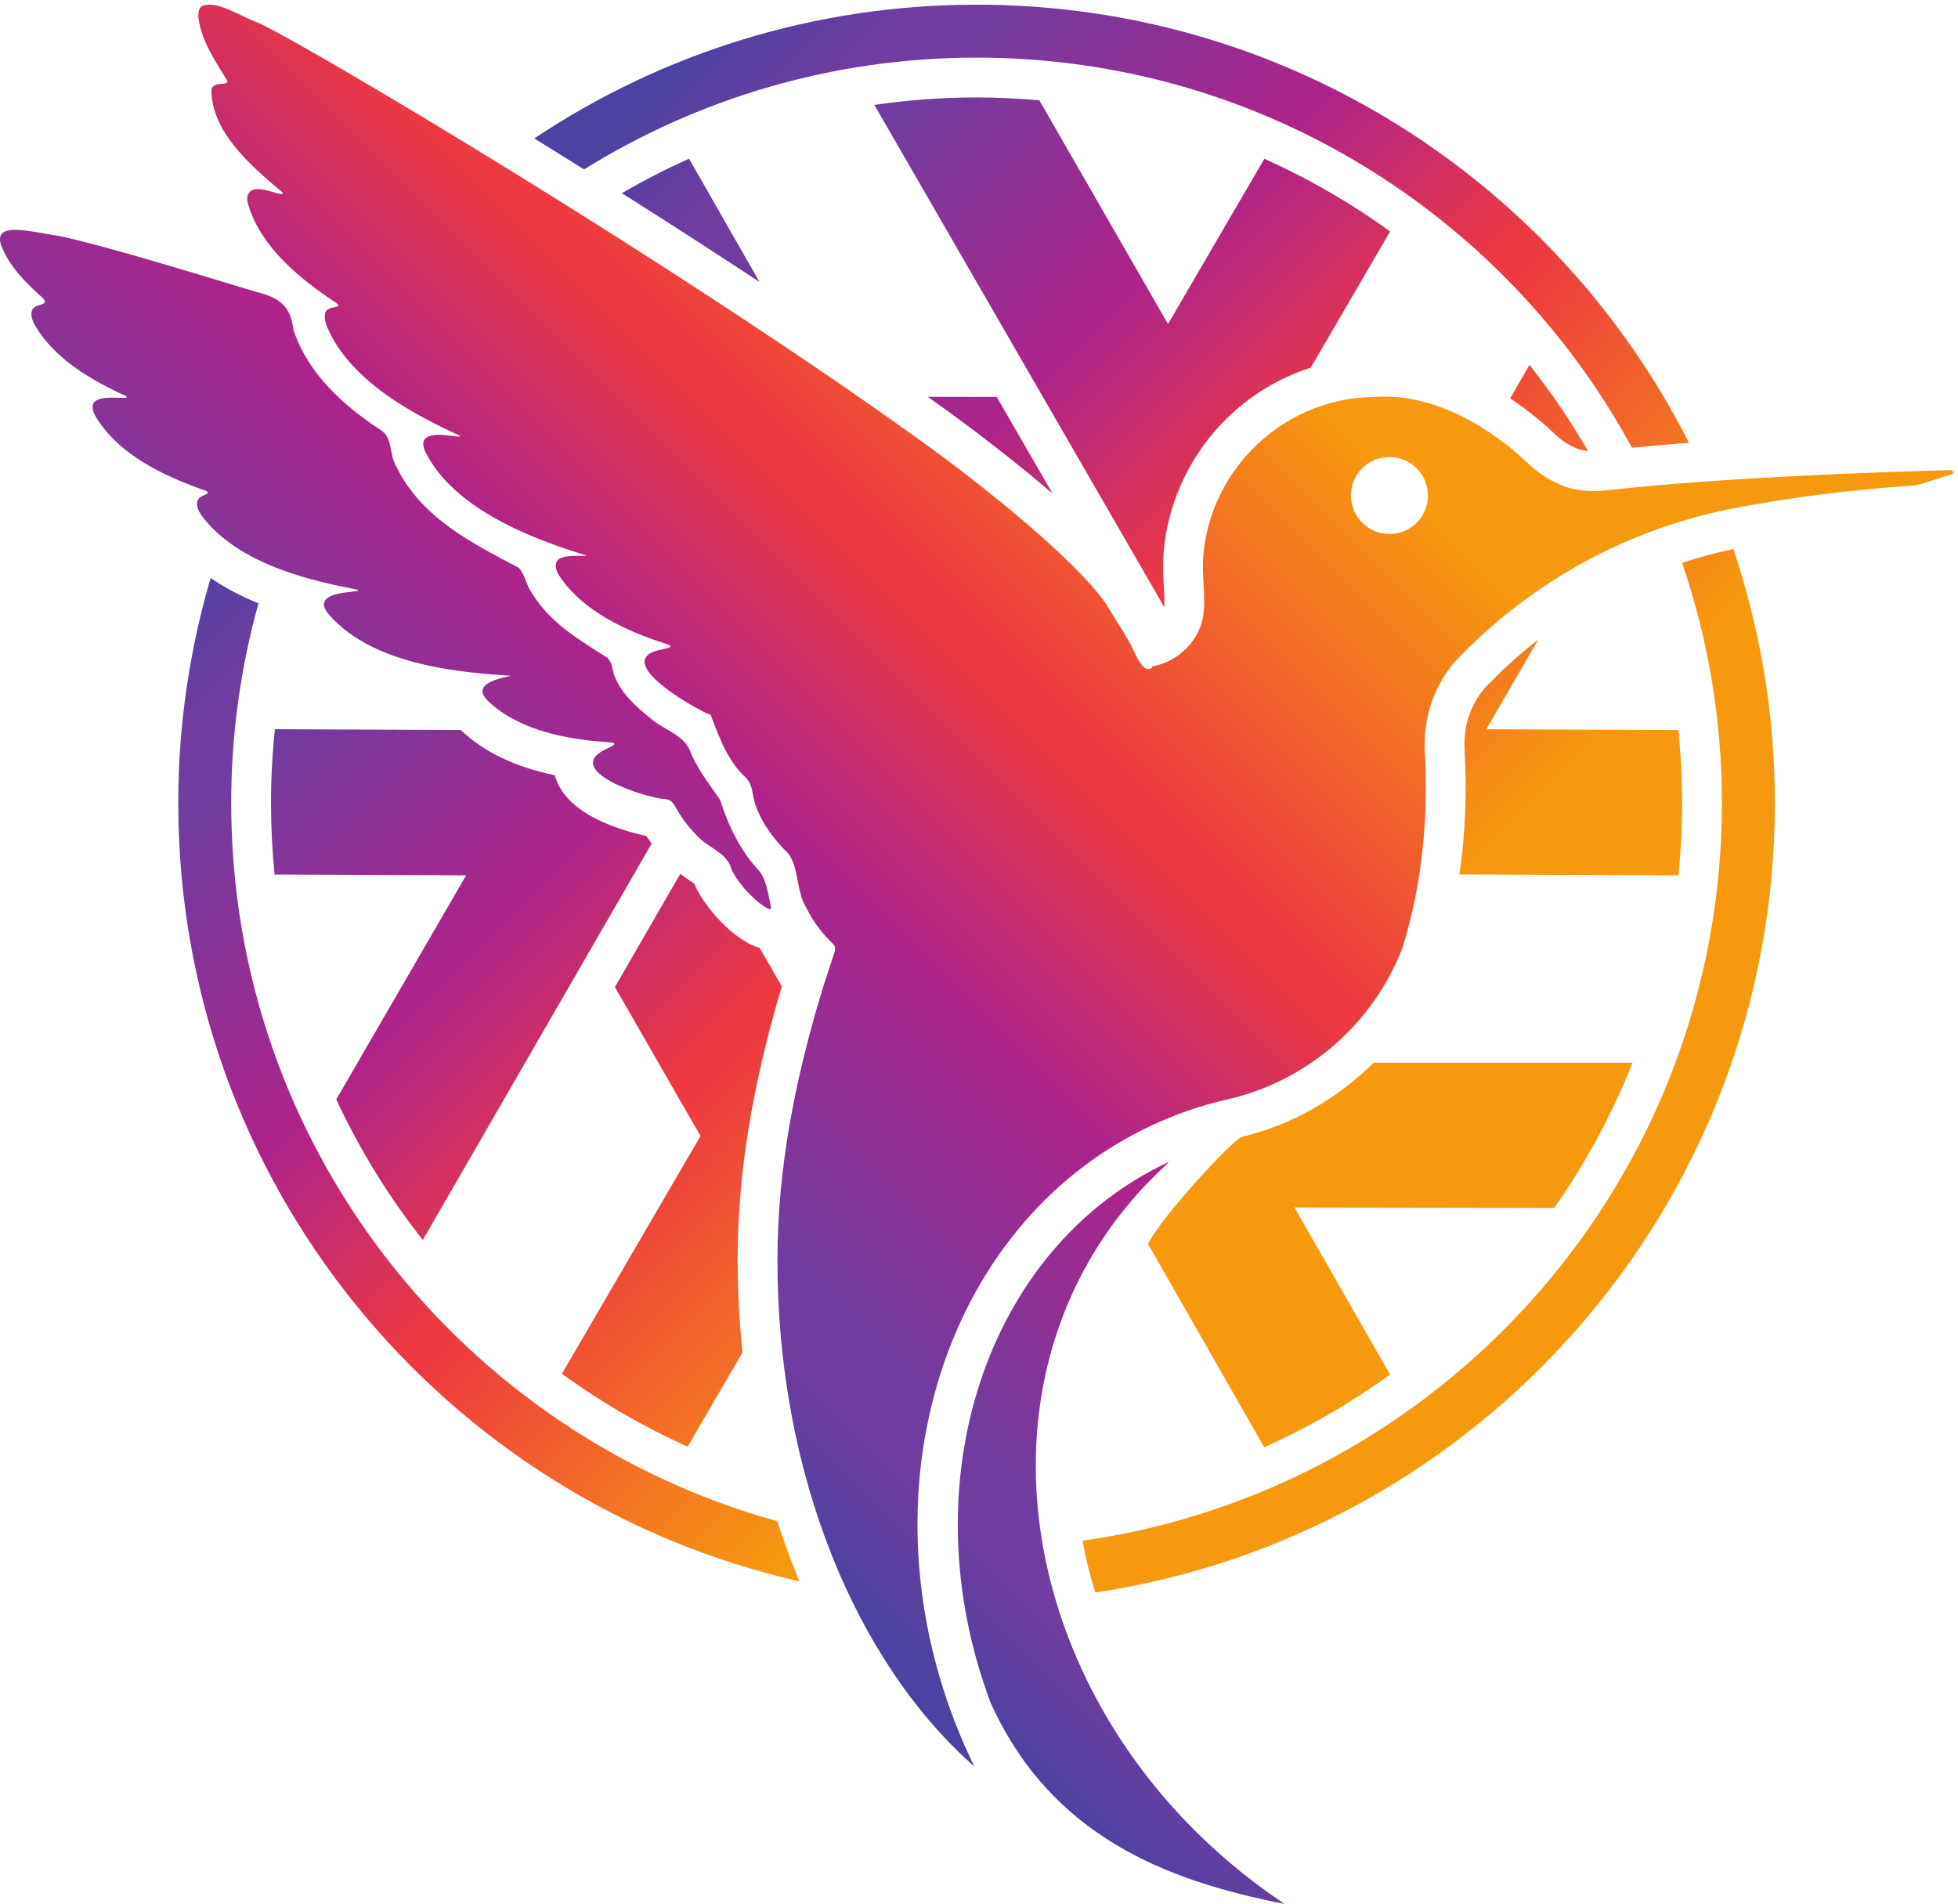 <?xml version="1.0" encoding="UTF-8" standalone="no"?>
<!-- Created with Inkscape (http://www.inkscape.org/) -->

<svg
   version="1.1"
   id="svg1"
   width="125.413"
   height="121.947"
   viewBox="0 0 125.413 121.947"
   sodipodi:docname="logo.svg"
   inkscape:version="1.4.2 (ebf0e940d0, 2025-05-08)"
   xmlns:inkscape="http://www.inkscape.org/namespaces/inkscape"
   xmlns:sodipodi="http://sodipodi.sourceforge.net/DTD/sodipodi-0.dtd"
   xmlns="http://www.w3.org/2000/svg"
   xmlns:svg="http://www.w3.org/2000/svg">
  <defs
     id="defs1">
    <linearGradient
       x1="0"
       y1="0"
       x2="1"
       y2="0"
       gradientUnits="userSpaceOnUse"
       gradientTransform="matrix(503.085,-503.085,-503.085,-503.085,203.776,796.7)"
       spreadMethod="pad"
       id="linearGradient12">
      <stop
         style="stop-opacity:1;stop-color:#4c42a1"
         offset="0"
         id="stop2" />
      <stop
         style="stop-opacity:1;stop-color:#4c42a1"
         offset="0"
         id="stop3" />
      <stop
         style="stop-opacity:1;stop-color:#4c42a1"
         offset="0"
         id="stop4" />
      <stop
         style="stop-opacity:1;stop-color:#4c42a1"
         offset="0.024"
         id="stop5" />
      <stop
         style="stop-opacity:1;stop-color:#713c9f"
         offset="0.112"
         id="stop6" />
      <stop
         style="stop-opacity:1;stop-color:#713c9f"
         offset="0.156"
         id="stop7" />
      <stop
         style="stop-opacity:1;stop-color:#ae2389"
         offset="0.356"
         id="stop8" />
      <stop
         style="stop-opacity:1;stop-color:#ed3941"
         offset="0.519"
         id="stop9" />
      <stop
         style="stop-opacity:1;stop-color:#ed3941"
         offset="0.535"
         id="stop10" />
      <stop
         style="stop-opacity:1;stop-color:#f7990f"
         offset="0.803"
         id="stop11" />
      <stop
         style="stop-opacity:1;stop-color:#f7990f"
         offset="1"
         id="stop12" />
    </linearGradient>
    <clipPath
       clipPathUnits="userSpaceOnUse"
       id="clipPath12">
      <path
         d="m 299.504,823.855 c 21.777,-13.777 44.172,-28.191 66.277,-42.765 l -33.945,59.379 C 320.723,835.5 309.945,829.938 299.504,823.855 Z m 31.637,-603.636 26.441,45.355 c -1.492,14.563 -2.34,29.367 -2.34,44.391 0,41.055 6.758,82.996 21.254,131.941 l -10.734,18.598 c -0.164,0.035 -0.36,0.059 -0.516,0.098 -1.293,0.347 -2.547,0.828 -3.738,1.437 -11.102,5.656 -21.113,17.547 -25.719,26.203 -0.148,0.274 -0.777,1.598 -0.777,1.598 -0.231,0.488 -0.442,0.984 -0.629,1.492 -0.645,0.465 -1.516,1.043 -2.215,1.512 -1.352,0.898 -2.93,1.972 -4.57,3.215 l -31.469,-54.504 41.23,-71.742 -66.746,-114.481 c 18.809,-13.687 39.078,-25.469 60.528,-35.113 z m 478.957,425.644 c 12.355,-36.308 19.16,-75.187 19.16,-115.675 0,-180.915 -133.86,-330.5 -307.926,-355.282 1.508,-8.347 3.578,-16.664 6.098,-24.922 185.226,27.598 327.324,187.293 327.324,380.204 0,42.773 -7.09,83.863 -19.984,122.296 -8.387,-1.765 -16.618,-3.972 -24.672,-6.621 z M 374.344,184.309 c -151.633,41.98 -262.996,180.882 -262.996,345.879 0,33.316 4.636,65.531 13.129,96.144 -7.832,3.207 -15.719,7.18 -23.036,12.215 -10.082,-34.383 -15.589,-70.719 -15.589,-108.359 0,-182.993 127.886,-336.012 299.132,-374.833 -3.91,9.372 -7.468,19.024 -10.64,28.954 z m 188.16,576.546 -61.953,107.708 c -9.973,0.882 -20.047,1.414 -30.246,1.414 -16.731,0 -33.157,-1.262 -49.239,-3.598 l 139.602,-241.82 c 0.059,0.593 0.098,1.214 0.102,1.875 0.011,2.746 -0.094,5.668 -0.317,8.933 -0.582,8.324 -0.308,15.836 0.832,22.953 2.524,15.703 8.774,30.817 18.078,43.707 12.969,18.071 31.086,31.094 51.879,37.805 l 38.235,65.574 c -18.836,13.657 -39.122,25.403 -60.59,35.008 z m -55.621,-81.64 -26.852,46.508 -33.261,0.066 c 1.457,-1.043 2.949,-2.09 4.39,-3.125 14.633,-10.367 36.09,-26.598 55.723,-43.449 z M 281.285,835.324 c 54.903,34.082 119.645,53.817 189.02,53.817 136.289,0 254.84,-75.957 315.625,-187.852 8.773,0.856 18.011,1.637 27.445,2.344 -63.406,125.16 -193.176,211.004 -343.07,211.004 -78.793,0 -152.016,-23.742 -212.992,-64.403 7.824,-4.836 15.832,-9.812 23.972,-14.91 z M 714.797,585.27 714.68,585.145 c -6.692,-8.047 -10.016,-18.512 -9.367,-29.512 0.347,-5.895 0.527,-11.93 0.527,-17.938 0,-8.582 -0.379,-17.375 -1.129,-26.129 -0.469,-5.304 -1.125,-10.562 -1.867,-15.777 l 105.48,-0.449 c 1.168,11.457 1.77,23.082 1.77,34.848 0,11.859 -0.617,23.578 -1.805,35.128 l -92.504,0.387 25.043,43.219 c -9.183,-7.164 -17.887,-15.051 -26.031,-23.652 z m 71.426,-180.161 -124.664,0.008 c -17.379,-17.176 -39.176,-29.957 -63.536,-35.722 -3.82,-0.907 -37.894,-37.399 -45.183,-51.532 l 55.984,-97.933 c 21.473,9.601 41.762,21.347 60.598,35 l -46,80.457 125.066,-0.207 c 15.168,21.601 27.871,45.039 37.735,69.929 z M 203.621,319.754 313.832,510.629 c -0.898,1.25 -1.754,2.484 -2.516,3.672 -13.168,2.828 -39.234,10.719 -44.117,29.25 -19.207,3.992 -34.144,11.199 -45.301,21.793 l -89.531,0.383 c -1.211,-11.68 -1.855,-23.536 -1.855,-35.539 0,-11.625 0.593,-23.114 1.73,-34.434 l 92.254,-0.391 -62.543,-107.918 c 11.25,-24.257 25.274,-46.941 41.668,-67.691 z m 561.109,379.98 c -3.82,0.309 -6.695,1.403 -11.011,4.18 -1.649,1.063 -3.356,2.438 -5.071,4.082 -4.453,4.274 -11.812,10.727 -21.378,17.055 l 9.296,16.101 C 746.93,728.09 756.352,714.25 764.73,699.734 Z"
         transform="translate(0,2.5000001e-5)"
         id="path12" />
    </clipPath>
    <linearGradient
       x1="0"
       y1="0"
       x2="1"
       y2="0"
       gradientUnits="userSpaceOnUse"
       gradientTransform="matrix(511.957,511.957,511.957,-511.957,217.857,316.97)"
       spreadMethod="pad"
       id="linearGradient23">
      <stop
         style="stop-opacity:1;stop-color:#4c42a1"
         offset="0"
         id="stop13" />
      <stop
         style="stop-opacity:1;stop-color:#4c42a1"
         offset="0"
         id="stop14" />
      <stop
         style="stop-opacity:1;stop-color:#4c42a1"
         offset="0"
         id="stop15" />
      <stop
         style="stop-opacity:1;stop-color:#4c42a1"
         offset="0.024"
         id="stop16" />
      <stop
         style="stop-opacity:1;stop-color:#713c9f"
         offset="0.112"
         id="stop17" />
      <stop
         style="stop-opacity:1;stop-color:#713c9f"
         offset="0.156"
         id="stop18" />
      <stop
         style="stop-opacity:1;stop-color:#ae2389"
         offset="0.356"
         id="stop19" />
      <stop
         style="stop-opacity:1;stop-color:#ed3941"
         offset="0.519"
         id="stop20" />
      <stop
         style="stop-opacity:1;stop-color:#ed3941"
         offset="0.535"
         id="stop21" />
      <stop
         style="stop-opacity:1;stop-color:#f7990f"
         offset="0.803"
         id="stop22" />
      <stop
         style="stop-opacity:1;stop-color:#f7990f"
         offset="1"
         id="stop23" />
    </linearGradient>
    <clipPath
       clipPathUnits="userSpaceOnUse"
       id="clipPath23">
      <path
         d="m 687.195,674.02 c -1.507,-6.813 -7.004,-12.309 -13.816,-13.817 -13.52,-2.992 -25.285,8.774 -22.293,22.293 1.504,6.813 7.004,12.309 13.816,13.817 13.52,2.992 25.286,-8.774 22.293,-22.293 z m 252.328,16.503 c -25.171,-0.679 -107.929,-3.289 -163.476,-9.531 -14.414,-1.613 -22.422,0.188 -32.699,6.809 -2.868,1.847 -5.512,4.012 -7.973,6.375 -8.836,8.488 -37.883,33.445 -72.273,31.64 -4.364,-0.226 -8.633,-0.339 -12.793,-0.953 -0.172,0 -0.344,-0.035 -0.512,-0.101 -0.207,-0.035 -0.375,-0.071 -0.547,-0.106 -0.137,-0.035 -0.273,-0.035 -0.41,-0.066 -22.176,-3.789 -41.352,-16.242 -53.938,-33.777 -7.449,-10.313 -12.589,-22.411 -14.695,-35.528 -0.988,-6.137 -1.074,-12.39 -0.641,-18.59 0.243,-3.468 0.379,-6.906 0.368,-10.34 -0.024,-4.98 -0.926,-9.988 -3.239,-14.394 -4.351,-8.297 -12.375,-14.313 -21.894,-16.047 l 0.105,-0.519 c -3.961,-3.106 -7.418,4.984 -8.875,7.906 -3.211,7.222 -9.25,15.644 -13.429,22.851 -16.004,22.836 -63.77,60.504 -92.606,80.938 -119.09,85.351 -293.539,188.914 -316.141,199.07 -7.261,2.399 -20.359,11.512 -27.128,7.445 -1.18,-1.464 -1.383,-3.609 -1.09,-5.648 1.422,-10.973 8.195,-20.625 13.808,-29.969 0.309,-1.316 -1.328,-1.418 -3.547,-1.562 -1.933,-0.082 -3.496,-0.789 -4.07,-2.391 -0.348,-20.09 18.527,-36.609 32.918,-48.719 5.676,-4.445 -6.316,0.434 -8.406,0.286 -5.805,1.121 -8.492,-2.047 -6.746,-7.43 6.234,-20.574 25.101,-35.824 42.312,-47.152 1.84,-1.348 1.184,-1.762 -1.058,-2.133 -1.985,-0.301 -3.989,-1.11 -4.313,-3.071 -0.43,-2.175 0.336,-4.875 1.278,-7.078 11.656,-26.289 42.914,-42.066 62.992,-51.379 1.824,-0.925 0.324,-0.875 -3.524,-0.371 -8.023,1.285 -17.379,0.91 -11.718,-9.093 15.558,-29.055 58.136,-42.629 76.046,-48.274 3.93,-0.98 -7.605,0.27 -10.609,-1.16 -4.621,-1.148 -3.82,-5.859 -1.383,-9.266 11.27,-16.656 31.817,-26.148 50.356,-32.097 5.027,-1.524 3.285,-2.004 -3.035,-3.356 -21.93,-5.726 17.878,-28.336 25.335,-31.176 3.903,-10.359 8.321,-22.515 16.957,-30.203 3.571,-3.66 2.895,-8.547 4.614,-13.148 3.094,-8.942 9.136,-16.914 15.933,-23.5 5.254,-7.598 3.5,-18.02 8.692,-26.235 3.152,-6.632 7.801,-12.441 13.07,-17.539 1.402,-1.519 0.168,-4.171 -0.226,-5.386 -2.489,-7.746 -4.415,-13.227 -6.336,-19.707 -11.5,-38.75 -20.575,-81.301 -20.575,-126.883 0,-103.274 37.973,-193.719 94.813,-243.766 -1.774,3.617 -3.445,7.301 -5.082,11.02 -52.168,120.09 -9.621,254.273 95.047,299.754 9.246,3.992 18.664,7.195 28.179,9.586 0.379,0.101 0.786,0.203 1.161,0.304 0.07,0 0.136,0.035 0.242,0.071 1.535,0.375 3.101,0.714 4.636,1.054 37.461,9.317 67.895,36.438 81.782,71.852 3.07,9.621 5.593,19.926 7.504,30.773 1.261,7.301 2.254,14.84 2.933,22.586 0.684,7.985 1.059,16.172 1.059,24.496 0,5.676 -0.164,11.285 -0.492,16.809 -0.93,15.766 3.961,31.375 14.195,43.406 l 0.504,0.531 c 36.027,38.063 83.09,63.938 134.57,73.766 39.774,7.594 75.988,10.219 85.242,10.797 1.551,0.098 3.063,0.379 4.543,0.848 l 14.614,4.593 c 1.175,0.371 0.906,2.11 -0.329,2.078 z M 608.27,7.254 C 611.703,4.766 615.152,2.324 618.656,0 561.582,11.16 506.059,32.711 477.059,96.898 437.477,202.289 474.555,316.219 563.027,357.414 c -0.656,-0.664 -1.273,-1.359 -1.945,-2.012 -1.203,-1.117 -2.437,-2.25 -3.621,-3.394 -0.074,-0.086 -0.121,-0.153 -0.184,-0.188 -0.281,-0.293 -0.597,-0.597 -0.882,-0.886 -7.321,-7.168 -14.118,-15.016 -20.344,-23.485 C 465.676,231.336 498.008,88.004 608.27,7.254 Z M 346.805,531.578 c -5.125,7.84 -11.356,15.137 -14.778,24.5 -3.679,7.5 -13.257,9.75 -18.949,15.063 -6.894,5.523 -13.867,11.797 -17.144,20.285 -1.2,3.152 -0.946,6.265 -3.407,8.672 -13.867,8.836 -27.031,16.484 -35.898,30.461 -3.02,3.839 -3.602,9.332 -6.774,12.894 -21.386,11.293 -46.968,23.785 -58.996,48.813 -3.574,5.746 -1.464,13.949 -7.785,17.699 -17.961,11.84 -34.801,27.074 -41.777,48.152 -1.43,12.203 -7.43,15.578 -18.594,18.41 -36.965,11.305 -86.305,26.004 -97.781,27.289 -8.496,1.414 -20.898,4.243 -24.051,0.536 -1.172,-1.438 -1.008,-3.489 -0.402,-5.348 C 4.285,788.738 12.5,780.512 20.684,773.328 c 1.84,-1.973 0.93,-2.613 -2.203,-3.531 -5.164,-1.317 -3.391,-6.731 -1.316,-10.113 9.445,-15.84 26.883,-25.907 43.312,-33.438 1.109,-0.668 0.672,-0.945 -1.23,-0.953 -3.891,-0.055 -11.477,0.941 -14.086,-2.332 -1.219,-1.816 -0.238,-4.621 0.859,-6.617 11.066,-18.535 33.184,-28.817 52.723,-35.66 2.125,-0.868 1.586,-1.422 -0.508,-2.325 -5.481,-1.761 -3.231,-7.254 -0.48,-10.617 17.762,-22.789 52.086,-30.519 73.926,-34.726 2,-0.461 0.523,-0.774 -3.356,-1.219 -7.347,-0.703 -16.789,-2.797 -9.941,-10.856 22.355,-25.816 68.137,-28.043 87.633,-29.496 -3.551,-0.953 -20.008,-3.382 -10.938,-12.191 15.133,-14.391 38.703,-18.598 58.617,-19.848 2.825,-0.172 3.375,-0.879 -1.007,-2.851 -23.465,-10.395 17.871,-23.895 27.433,-24.485 2.301,-0.218 3.539,-1.004 4.731,-3.043 2.574,-4.73 6.156,-9.964 10.261,-13.968 5.684,-6.743 15.043,-8.356 17.235,-17.055 l 0.355,-0.762 c 3.301,-6.203 10.758,-14.691 17.508,-18.129 0.73,-0.199 1.113,0.094 1.148,0.864 -1.222,5.039 -2.043,12.8 -5.543,17.289 -9.117,9.511 -15.043,22 -19.011,34.312 z"
         transform="translate(0,2.5000001e-5)"
         id="path23" />
    </clipPath>
  </defs>
  <sodipodi:namedview
     id="namedview1"
     pagecolor="#ffffff"
     bordercolor="#666666"
     borderopacity="1.0"
     inkscape:showpageshadow="2"
     inkscape:pageopacity="0.0"
     inkscape:pagecheckerboard="0"
     inkscape:deskcolor="#d1d1d1"
     inkscape:zoom="9.5123548"
     inkscape:cx="62.707922"
     inkscape:cy="60.973336"
     inkscape:window-width="3440"
     inkscape:window-height="1371"
     inkscape:window-x="0"
     inkscape:window-y="0"
     inkscape:window-maximized="1"
     inkscape:current-layer="g1">
    <inkscape:page
       x="0"
       y="0"
       inkscape:label="1"
       id="page1"
       width="125.413"
       height="121.947"
       margin="0"
       bleed="0" />
  </sodipodi:namedview>
  <g
     id="g1"
     inkscape:groupmode="layer"
     inkscape:label="1">
    <g
       id="group-R5">
      <path
         id="path2"
         d="m 299.504,823.855 c 21.777,-13.777 44.172,-28.191 66.277,-42.765 l -33.945,59.379 C 320.723,835.5 309.945,829.938 299.504,823.855 Z m 31.637,-603.636 26.441,45.355 c -1.492,14.563 -2.34,29.367 -2.34,44.391 0,41.055 6.758,82.996 21.254,131.941 l -10.734,18.598 c -0.164,0.035 -0.36,0.059 -0.516,0.098 -1.293,0.347 -2.547,0.828 -3.738,1.437 -11.102,5.656 -21.113,17.547 -25.719,26.203 -0.148,0.274 -0.777,1.598 -0.777,1.598 -0.231,0.488 -0.442,0.984 -0.629,1.492 -0.645,0.465 -1.516,1.043 -2.215,1.512 -1.352,0.898 -2.93,1.972 -4.57,3.215 l -31.469,-54.504 41.23,-71.742 -66.746,-114.481 c 18.809,-13.687 39.078,-25.469 60.528,-35.113 z m 478.957,425.644 c 12.355,-36.308 19.16,-75.187 19.16,-115.675 0,-180.915 -133.86,-330.5 -307.926,-355.282 1.508,-8.347 3.578,-16.664 6.098,-24.922 185.226,27.598 327.324,187.293 327.324,380.204 0,42.773 -7.09,83.863 -19.984,122.296 -8.387,-1.765 -16.618,-3.972 -24.672,-6.621 z M 374.344,184.309 c -151.633,41.98 -262.996,180.882 -262.996,345.879 0,33.316 4.636,65.531 13.129,96.144 -7.832,3.207 -15.719,7.18 -23.036,12.215 -10.082,-34.383 -15.589,-70.719 -15.589,-108.359 0,-182.993 127.886,-336.012 299.132,-374.833 -3.91,9.372 -7.468,19.024 -10.64,28.954 z m 188.16,576.546 -61.953,107.708 c -9.973,0.882 -20.047,1.414 -30.246,1.414 -16.731,0 -33.157,-1.262 -49.239,-3.598 l 139.602,-241.82 c 0.059,0.593 0.098,1.214 0.102,1.875 0.011,2.746 -0.094,5.668 -0.317,8.933 -0.582,8.324 -0.308,15.836 0.832,22.953 2.524,15.703 8.774,30.817 18.078,43.707 12.969,18.071 31.086,31.094 51.879,37.805 l 38.235,65.574 c -18.836,13.657 -39.122,25.403 -60.59,35.008 z m -55.621,-81.64 -26.852,46.508 -33.261,0.066 c 1.457,-1.043 2.949,-2.09 4.39,-3.125 14.633,-10.367 36.09,-26.598 55.723,-43.449 z M 281.285,835.324 c 54.903,34.082 119.645,53.817 189.02,53.817 136.289,0 254.84,-75.957 315.625,-187.852 8.773,0.856 18.011,1.637 27.445,2.344 -63.406,125.16 -193.176,211.004 -343.07,211.004 -78.793,0 -152.016,-23.742 -212.992,-64.403 7.824,-4.836 15.832,-9.812 23.972,-14.91 z M 714.797,585.27 714.68,585.145 c -6.692,-8.047 -10.016,-18.512 -9.367,-29.512 0.347,-5.895 0.527,-11.93 0.527,-17.938 0,-8.582 -0.379,-17.375 -1.129,-26.129 -0.469,-5.304 -1.125,-10.562 -1.867,-15.777 l 105.48,-0.449 c 1.168,11.457 1.77,23.082 1.77,34.848 0,11.859 -0.617,23.578 -1.805,35.128 l -92.504,0.387 25.043,43.219 c -9.183,-7.164 -17.887,-15.051 -26.031,-23.652 z m 71.426,-180.161 -124.664,0.008 c -17.379,-17.176 -39.176,-29.957 -63.536,-35.722 -3.82,-0.907 -37.894,-37.399 -45.183,-51.532 l 55.984,-97.933 c 21.473,9.601 41.762,21.347 60.598,35 l -46,80.457 125.066,-0.207 c 15.168,21.601 27.871,45.039 37.735,69.929 z M 203.621,319.754 313.832,510.629 c -0.898,1.25 -1.754,2.484 -2.516,3.672 -13.168,2.828 -39.234,10.719 -44.117,29.25 -19.207,3.992 -34.144,11.199 -45.301,21.793 l -89.531,0.383 c -1.211,-11.68 -1.855,-23.536 -1.855,-35.539 0,-11.625 0.593,-23.114 1.73,-34.434 l 92.254,-0.391 -62.543,-107.918 c 11.25,-24.257 25.274,-46.941 41.668,-67.691 z m 561.109,379.98 c -3.82,0.309 -6.695,1.403 -11.011,4.18 -1.649,1.063 -3.356,2.438 -5.071,4.082 -4.453,4.274 -11.812,10.727 -21.378,17.055 l 9.296,16.101 C 746.93,728.09 756.352,714.25 764.73,699.734"
         style="fill:url(#linearGradient12);fill-opacity:1;fill-rule:nonzero;stroke:none"
         transform="matrix(0.133,0,0,-0.133,0,121.947)"
         clip-path="url(#clipPath12)" />
      <path
         id="path13"
         d="m 687.195,674.02 c -1.507,-6.813 -7.004,-12.309 -13.816,-13.817 -13.52,-2.992 -25.285,8.774 -22.293,22.293 1.504,6.813 7.004,12.309 13.816,13.817 13.52,2.992 25.286,-8.774 22.293,-22.293 z m 252.328,16.503 c -25.171,-0.679 -107.929,-3.289 -163.476,-9.531 -14.414,-1.613 -22.422,0.188 -32.699,6.809 -2.868,1.847 -5.512,4.012 -7.973,6.375 -8.836,8.488 -37.883,33.445 -72.273,31.64 -4.364,-0.226 -8.633,-0.339 -12.793,-0.953 -0.172,0 -0.344,-0.035 -0.512,-0.101 -0.207,-0.035 -0.375,-0.071 -0.547,-0.106 -0.137,-0.035 -0.273,-0.035 -0.41,-0.066 -22.176,-3.789 -41.352,-16.242 -53.938,-33.777 -7.449,-10.313 -12.589,-22.411 -14.695,-35.528 -0.988,-6.137 -1.074,-12.39 -0.641,-18.59 0.243,-3.468 0.379,-6.906 0.368,-10.34 -0.024,-4.98 -0.926,-9.988 -3.239,-14.394 -4.351,-8.297 -12.375,-14.313 -21.894,-16.047 l 0.105,-0.519 c -3.961,-3.106 -7.418,4.984 -8.875,7.906 -3.211,7.222 -9.25,15.644 -13.429,22.851 -16.004,22.836 -63.77,60.504 -92.606,80.938 -119.09,85.351 -293.539,188.914 -316.141,199.07 -7.261,2.399 -20.359,11.512 -27.128,7.445 -1.18,-1.464 -1.383,-3.609 -1.09,-5.648 1.422,-10.973 8.195,-20.625 13.808,-29.969 0.309,-1.316 -1.328,-1.418 -3.547,-1.562 -1.933,-0.082 -3.496,-0.789 -4.07,-2.391 -0.348,-20.09 18.527,-36.609 32.918,-48.719 5.676,-4.445 -6.316,0.434 -8.406,0.286 -5.805,1.121 -8.492,-2.047 -6.746,-7.43 6.234,-20.574 25.101,-35.824 42.312,-47.152 1.84,-1.348 1.184,-1.762 -1.058,-2.133 -1.985,-0.301 -3.989,-1.11 -4.313,-3.071 -0.43,-2.175 0.336,-4.875 1.278,-7.078 11.656,-26.289 42.914,-42.066 62.992,-51.379 1.824,-0.925 0.324,-0.875 -3.524,-0.371 -8.023,1.285 -17.379,0.91 -11.718,-9.093 15.558,-29.055 58.136,-42.629 76.046,-48.274 3.93,-0.98 -7.605,0.27 -10.609,-1.16 -4.621,-1.148 -3.82,-5.859 -1.383,-9.266 11.27,-16.656 31.817,-26.148 50.356,-32.097 5.027,-1.524 3.285,-2.004 -3.035,-3.356 -21.93,-5.726 17.878,-28.336 25.335,-31.176 3.903,-10.359 8.321,-22.515 16.957,-30.203 3.571,-3.66 2.895,-8.547 4.614,-13.148 3.094,-8.942 9.136,-16.914 15.933,-23.5 5.254,-7.598 3.5,-18.02 8.692,-26.235 3.152,-6.632 7.801,-12.441 13.07,-17.539 1.402,-1.519 0.168,-4.171 -0.226,-5.386 -2.489,-7.746 -4.415,-13.227 -6.336,-19.707 -11.5,-38.75 -20.575,-81.301 -20.575,-126.883 0,-103.274 37.973,-193.719 94.813,-243.766 -1.774,3.617 -3.445,7.301 -5.082,11.02 -52.168,120.09 -9.621,254.273 95.047,299.754 9.246,3.992 18.664,7.195 28.179,9.586 0.379,0.101 0.786,0.203 1.161,0.304 0.07,0 0.136,0.035 0.242,0.071 1.535,0.375 3.101,0.714 4.636,1.054 37.461,9.317 67.895,36.438 81.782,71.852 3.07,9.621 5.593,19.926 7.504,30.773 1.261,7.301 2.254,14.84 2.933,22.586 0.684,7.985 1.059,16.172 1.059,24.496 0,5.676 -0.164,11.285 -0.492,16.809 -0.93,15.766 3.961,31.375 14.195,43.406 l 0.504,0.531 c 36.027,38.063 83.09,63.938 134.57,73.766 39.774,7.594 75.988,10.219 85.242,10.797 1.551,0.098 3.063,0.379 4.543,0.848 l 14.614,4.593 c 1.175,0.371 0.906,2.11 -0.329,2.078 z M 608.27,7.254 C 611.703,4.766 615.152,2.324 618.656,0 561.582,11.16 506.059,32.711 477.059,96.898 437.477,202.289 474.555,316.219 563.027,357.414 c -0.656,-0.664 -1.273,-1.359 -1.945,-2.012 -1.203,-1.117 -2.437,-2.25 -3.621,-3.394 -0.074,-0.086 -0.121,-0.153 -0.184,-0.188 -0.281,-0.293 -0.597,-0.597 -0.882,-0.886 -7.321,-7.168 -14.118,-15.016 -20.344,-23.485 C 465.676,231.336 498.008,88.004 608.27,7.254 Z M 346.805,531.578 c -5.125,7.84 -11.356,15.137 -14.778,24.5 -3.679,7.5 -13.257,9.75 -18.949,15.063 -6.894,5.523 -13.867,11.797 -17.144,20.285 -1.2,3.152 -0.946,6.265 -3.407,8.672 -13.867,8.836 -27.031,16.484 -35.898,30.461 -3.02,3.839 -3.602,9.332 -6.774,12.894 -21.386,11.293 -46.968,23.785 -58.996,48.813 -3.574,5.746 -1.464,13.949 -7.785,17.699 -17.961,11.84 -34.801,27.074 -41.777,48.152 -1.43,12.203 -7.43,15.578 -18.594,18.41 -36.965,11.305 -86.305,26.004 -97.781,27.289 -8.496,1.414 -20.898,4.243 -24.051,0.536 -1.172,-1.438 -1.008,-3.489 -0.402,-5.348 C 4.285,788.738 12.5,780.512 20.684,773.328 c 1.84,-1.973 0.93,-2.613 -2.203,-3.531 -5.164,-1.317 -3.391,-6.731 -1.316,-10.113 9.445,-15.84 26.883,-25.907 43.312,-33.438 1.109,-0.668 0.672,-0.945 -1.23,-0.953 -3.891,-0.055 -11.477,0.941 -14.086,-2.332 -1.219,-1.816 -0.238,-4.621 0.859,-6.617 11.066,-18.535 33.184,-28.817 52.723,-35.66 2.125,-0.868 1.586,-1.422 -0.508,-2.325 -5.481,-1.761 -3.231,-7.254 -0.48,-10.617 17.762,-22.789 52.086,-30.519 73.926,-34.726 2,-0.461 0.523,-0.774 -3.356,-1.219 -7.347,-0.703 -16.789,-2.797 -9.941,-10.856 22.355,-25.816 68.137,-28.043 87.633,-29.496 -3.551,-0.953 -20.008,-3.382 -10.938,-12.191 15.133,-14.391 38.703,-18.598 58.617,-19.848 2.825,-0.172 3.375,-0.879 -1.007,-2.851 -23.465,-10.395 17.871,-23.895 27.433,-24.485 2.301,-0.218 3.539,-1.004 4.731,-3.043 2.574,-4.73 6.156,-9.964 10.261,-13.968 5.684,-6.743 15.043,-8.356 17.235,-17.055 l 0.355,-0.762 c 3.301,-6.203 10.758,-14.691 17.508,-18.129 0.73,-0.199 1.113,0.094 1.148,0.864 -1.222,5.039 -2.043,12.8 -5.543,17.289 -9.117,9.511 -15.043,22 -19.011,34.312"
         style="fill:url(#linearGradient23);fill-opacity:1;fill-rule:nonzero;stroke:none"
         transform="matrix(0.133,0,0,-0.133,0,121.947)"
         clip-path="url(#clipPath23)" />
    </g>
  </g>
</svg>
